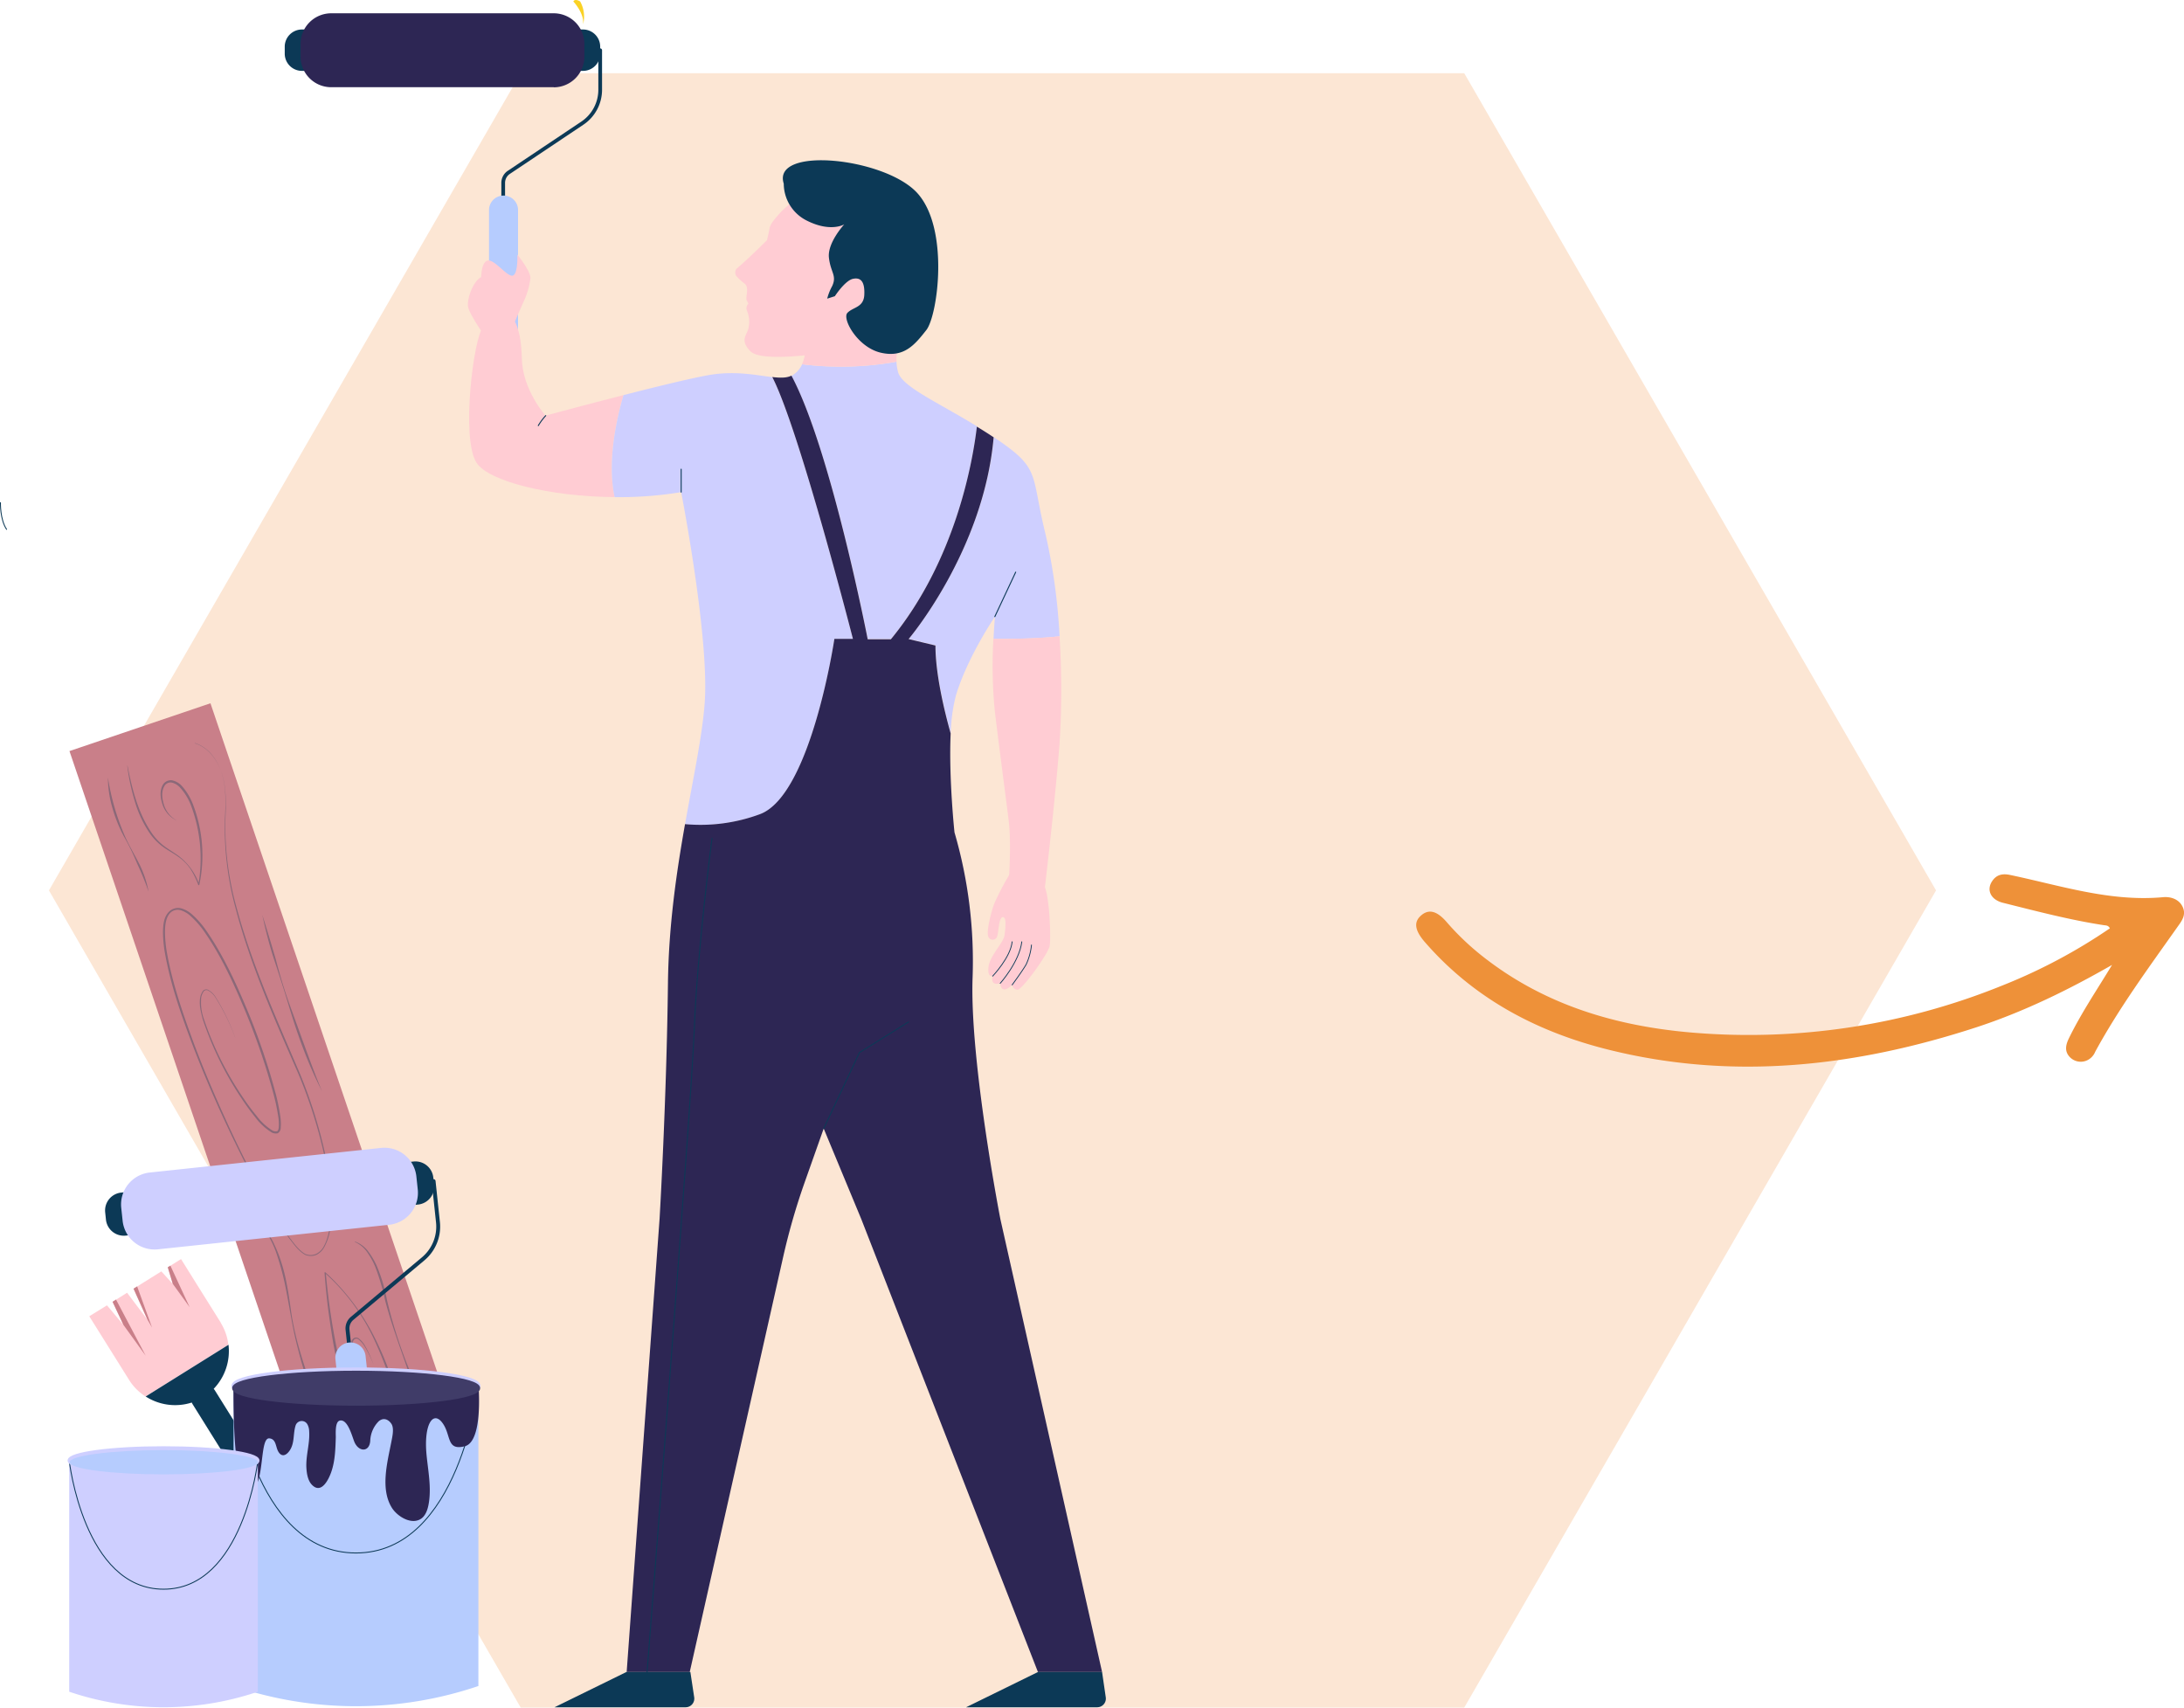 <svg xmlns="http://www.w3.org/2000/svg" xmlns:xlink="http://www.w3.org/1999/xlink" viewBox="0 0 616.31 481.84"><defs><style>.cls-1,.cls-11,.cls-12,.cls-13,.cls-17,.cls-18,.cls-20,.cls-21,.cls-5{fill:none;}.cls-2{fill:#fce6d4;}.cls-3{fill:#ee9139;}.cls-4{fill:#fad225;}.cls-11,.cls-12,.cls-13,.cls-17,.cls-5{stroke:#0c3956;stroke-linecap:round;stroke-linejoin:round;}.cls-5{stroke-width:1.05px;}.cls-6{fill:#0c3956;}.cls-7{fill:#b6ccfe;}.cls-8{fill:#2d2654;}.cls-9{fill:#cecfff;}.cls-10{fill:#ffccd3;}.cls-11{stroke-width:0.28px;}.cls-12{stroke-width:0.23px;}.cls-13{stroke-width:0.26px;}.cls-14{fill:#c97f89;}.cls-15{opacity:0.33;}.cls-16{clip-path:url(#clip-path);}.cls-17{stroke-width:1.1px;}.cls-18,.cls-21{stroke:#cecfff;}.cls-18,.cls-20,.cls-21{stroke-miterlimit:10;}.cls-18{stroke-width:1.18px;}.cls-19{fill:#403c68;}.cls-20{stroke:#403c68;}.cls-21{stroke-width:0.91px;}</style><clipPath id="clip-path"><rect class="cls-1" x="30.46" y="209.73" width="92.61" height="205.08"></rect></clipPath></defs><g id="Calque_2" data-name="Calque 2"><g id="R&#xE9;nover_zone_3" data-name="R&#xE9;nover / zone 3"><polygon class="cls-2" points="413.2 20.66 146.94 20.66 13.81 251.25 146.94 481.84 413.2 481.84 546.34 251.25 413.2 20.66"></polygon><path class="cls-3" d="M596,272.28c-4.18,6.93-8.67,13.52-12.17,20.7-.87,1.79-1.28,3.57.13,5.16a4.28,4.28,0,0,0,4.75,1.17,4.55,4.55,0,0,0,2.54-2.52c6.7-12.33,15-23.6,23.09-35.05,1.2-1.7,2.64-3.4,1.65-5.71s-3.44-3.06-5.56-2.87c-14.93,1.38-29-3.3-43.23-6.28-2.25-.47-3.92,0-5.1,1.87-1.59,2.5-.23,5.17,3.14,6,9.42,2.35,18.83,4.84,28.45,6.31.59.09,1.25,0,1.7.89A155.1,155.1,0,0,1,565,278.1a190.42,190.42,0,0,1-88.2,13.21c-20.79-1.85-40.33-7.64-57.22-20.53a74.26,74.26,0,0,1-11.3-10.55c-2.72-3.16-5-3.79-7.15-2s-2.07,4.1.92,7.56c13.88,16,31.76,25.43,52,30.44,35.12,8.71,69.61,4.74,103.57-6.32C571.05,285.52,583.68,279.34,596,272.28Z"></path><path class="cls-4" d="M161.79.42s3.2,3.38,2.74,6.49a8.73,8.73,0,0,0-.81-6.49s-1.43-.95-1.93,0"></path><path class="cls-5" d="M166.83,14.18h2.54V25.31a11.35,11.35,0,0,1-5,9.42L143.61,48.62A3.55,3.55,0,0,0,142,51.56v4.67"></path><path class="cls-6" d="M164.54,20H85.19a4.86,4.86,0,0,1-4.84-4.84v-2a4.86,4.86,0,0,1,4.84-4.84h79.35a4.85,4.85,0,0,1,4.83,4.84v2A4.85,4.85,0,0,1,164.54,20"></path><path class="cls-7" d="M142,101.46h0A4.1,4.1,0,0,1,138,97.37V59.08a4.1,4.1,0,0,1,8.19,0V97.37a4.1,4.1,0,0,1-4.1,4.09"></path><path class="cls-8" d="M156.27,24.61H93.45A8.65,8.65,0,0,1,84.82,16V12.38a8.65,8.65,0,0,1,8.63-8.63h62.82a8.66,8.66,0,0,1,8.64,8.63V16a8.66,8.66,0,0,1-8.64,8.64"></path><path class="cls-9" d="M251.42,180.3c18.37-22.31,23.14-50.39,24.27-60-11.2-6.87-21-11.12-22.24-15.23a12.7,12.7,0,0,1-.47-3,88.89,88.89,0,0,1-26.62.72,7.11,7.11,0,0,1-2.74,3.12l-.28.13c11.09,20.7,21.54,74.27,21.54,74.27Z"></path><path class="cls-10" d="M253,102.06A16.82,16.82,0,0,1,254,95.69s-24.84-3.42-26.69,2.55a11.16,11.16,0,0,1-1,4.54,88.82,88.82,0,0,0,26.61-.72"></path><path class="cls-10" d="M175.94,111.49c-11.4,2.91-22,5.79-22,5.79s-6.48-7.26-6.68-16.09-2.35-11-2.35-11-6.09-.3-8.64,2.25-6.28,31.31-1.77,38.18c3.38,5.14,20.39,9.51,38.93,9.65-2.16-9.86.52-22,2.5-28.79"></path><path class="cls-9" d="M299,179.55a167.42,167.42,0,0,0-3.93-28.71c-4.32-17.46-1.18-18.45-14.33-27.28l-.31-.2c-2.83,32-24,56.94-24,56.94l7.59,1.81c0,8,2.44,18.25,4.28,24.82a46.85,46.85,0,0,1,1.47-10.75c3.34-11,11-22.18,11-22.18s-.23,2.53-.4,6.3c3.69,0,11.92,0,18.66-.75"></path><path class="cls-9" d="M214.53,229.74c14.39-5.49,20.93-49.44,20.93-49.44h5.23S225.48,121,217.93,106.42c-4.45-.52-10.6-1.93-18.26-.52-5.19.95-14.71,3.28-23.73,5.59-2,6.84-4.66,18.93-2.5,28.79a108.16,108.16,0,0,0,18.78-1.41s8,41,6.64,59.47c-.67,9.23-3.17,20.83-5.55,34.24a48.23,48.23,0,0,0,21.22-2.84"></path><path class="cls-10" d="M280.33,180.3a132.54,132.54,0,0,0,.4,20.39c1.38,11.39,3.14,24.54,3.93,31s0,17.28,0,17.28,3.92,2.35,10.21,1.37c0,0,2.94-24.73,4.12-40.43a237.34,237.34,0,0,0,0-30.37c-6.74.71-15,.77-18.66.75"></path><line class="cls-11" x1="280.73" y1="174" x2="286.62" y2="161.44"></line><line class="cls-11" x1="192.22" y1="138.87" x2="192.22" y2="132.39"></line><path class="cls-11" d="M154,117.28a17.07,17.07,0,0,0-2.1,2.82"></path><path class="cls-10" d="M135.79,93.37s-3.07-4.53-3.65-6.53,1.23-7.41,3.65-8.66c0,0,0-4.42,1.93-4.67s5.5,4.75,7,4.25S146,71.85,146,71.85s4,4.91,3.66,6.83a21.66,21.66,0,0,1-1.58,5.74c-.92,2-2.83,6.44-2.83,6.44Z"></path><path class="cls-10" d="M284.8,246.84c.11,0,7.89.22,9.64,2.63s2.19,15.34,1.75,17.53-7.77,12.39-9.09,12.28a1.63,1.63,0,0,1-1.48-1.37s-3,3.15-3.37-.44c0,0-2.87.93-2.13-2,0,0-1.57.41-1.16-2.71s4.28-6.82,4.52-8.88.63-5.17-.51-5.09-1.14,4.18-1.55,5.33a1.31,1.31,0,0,1-2.52.17c-.62-1.39.72-6.65,1.63-9.2a72.41,72.41,0,0,1,4.27-8.22"></path><path class="cls-12" d="M285.62,277.91s2.8-3.78,3.95-5.76a17,17,0,0,0,1.51-5.5"></path><path class="cls-12" d="M282.25,277.47s5.38-6,6.1-11.73"></path><path class="cls-12" d="M280.12,275.44s5.09-5.34,5.5-9.7"></path><path class="cls-8" d="M282.3,344s-8.63-44.36-7.85-67.91a129.79,129.79,0,0,0-5.1-41.22s-1.65-15.5-1.08-27.91c-1.84-6.57-4.29-16.81-4.29-24.81l-7.58-1.82s21.19-24.9,24-56.94q-2.39-1.59-4.73-3c-1.13,9.57-5.9,37.65-24.27,60h-6.54S234.43,126.73,223.34,106c-1.35.67-3.16.65-5.41.39,7.55,14.54,22.76,73.88,22.76,73.88h-5.23s-6.54,43.94-20.93,49.44a48.23,48.23,0,0,1-21.22,2.84c-2.37,13.38-4.63,28.58-4.82,45-.39,33-2.36,66.34-2.36,66.34L176.84,471.8h17.8L221,354.7a186.19,186.19,0,0,1,6.08-21.1l5.36-15.15L243.05,344,292.9,471.8H311Z"></path><polyline class="cls-11" points="232.45 318.45 242.53 297 256.4 288.36"></polyline><path class="cls-11" d="M200.92,236.55s-4.19,31.92-5,53.9S182.6,471.8,182.6,471.8"></path><path class="cls-6" d="M311,471.8H292.9l-20.28,9.95h37a2.45,2.45,0,0,0,2.42-2.81Z"></path><path class="cls-6" d="M194.82,471.8H176.76l-20.28,9.95h37a2.45,2.45,0,0,0,2.42-2.81Z"></path><path class="cls-10" d="M235.17,51.91a27.27,27.27,0,0,0-16.6,10,7.25,7.25,0,0,0-1.36,2.22c-.26,1.63-.79,3.66-.79,3.66s-5.32,5.32-8.35,7.84a1.67,1.67,0,0,0-.12,2.45A16.88,16.88,0,0,0,210.08,80c1.5,1.05.19,3.86.65,4.78l.46.91a1.78,1.78,0,0,0-.39,2,8.17,8.17,0,0,1,.46,4.71c-.4,2.16-2.62,3.45.45,6.67s18.91.84,25.12,0,10.34,1.64,17.86-1.7S265.82,67,257.05,56.24c-4.92-6-14.46-5.73-21.88-4.33"></path><path class="cls-6" d="M221.17,51.83a11.7,11.7,0,0,0,6.47,10.4c6.77,3.43,10.6,1.08,10.6,1.08s-4.81,5.2-4.32,9.42,2.3,5,.91,8a15.21,15.21,0,0,0-1.4,3.54l2.16-.69s2.85-4.41,5.11-4.9,3.37.88,3.2,4.51-3.21,3.43-4.77,5.1S242,98,248.55,99.52s9.61-2.26,12.85-6.38,6.57-28.65-2.55-38.67-41.12-13.34-37.68-2.64"></path><path class="cls-13" d="M.13,141.83s-.16,4.71,1.73,7.54"></path><rect class="cls-14" x="55.06" y="199.15" width="42.01" height="227.68" transform="translate(-96.49 41.01) rotate(-18.73)"></rect><g class="cls-15"><g class="cls-16"><path class="cls-6" d="M54.93,209.73c4.13,1.26,6.75,5.21,7.87,9.19s1,8.35.79,12.51a85.94,85.94,0,0,0,3.21,24.8c4.37,16.19,11.34,31.49,17.91,46.91a136.3,136.3,0,0,1,7.38,24,77.31,77.31,0,0,1,1.51,12.5,40.22,40.22,0,0,1-.28,6.3,15.76,15.76,0,0,1-1.82,6,5.11,5.11,0,0,1-2.29,2.17,4.1,4.1,0,0,1-3.15-.06c-1.88-1.09-3.09-2.88-4.38-4.52A115.16,115.16,0,0,1,75,339c-4.14-7.3-7.9-14.8-11.44-22.41s-6.82-15.32-9.77-23.18-5.67-15.82-7.18-24.12a35.78,35.78,0,0,1-.62-6.3c.05-2.06.18-4.46,2-6a3.64,3.64,0,0,1,3.24-.65A7.87,7.87,0,0,1,54,257.85a25.33,25.33,0,0,1,4.21,4.75C63,269.53,66.51,277.22,69.77,285a183.1,183.1,0,0,1,8.09,23.83A59.13,59.13,0,0,1,79.1,315a14.21,14.21,0,0,1,.12,3.2,1.81,1.81,0,0,1-.84,1.58,2.43,2.43,0,0,1-1.72-.24A16.79,16.79,0,0,1,72,315.21a61.34,61.34,0,0,1-3.72-5.09A92.43,92.43,0,0,1,57.2,287.57c-.51-2-1.1-4.12-.68-6.25a4.52,4.52,0,0,1,.6-1.48,1.23,1.23,0,0,1,1.43-.61,5.45,5.45,0,0,1,2.31,2.15,59.24,59.24,0,0,1,5.48,11.3s0,0,0,.05l0,0a59.29,59.29,0,0,0-5.54-11.24,5.37,5.37,0,0,0-2.23-2.06,1,1,0,0,0-1.22.54,4.26,4.26,0,0,0-.56,1.42,14.15,14.15,0,0,0,.73,6.13,91.83,91.83,0,0,0,11.18,22.37,61.12,61.12,0,0,0,3.73,5A16.39,16.39,0,0,0,76.88,319a2,2,0,0,0,1.31.21c.27-.12.43-.64.47-1.12a12.65,12.65,0,0,0-.15-3.06,58.3,58.3,0,0,0-1.27-6.12,190.16,190.16,0,0,0-8.08-23.74c-3.23-7.7-6.72-15.39-11.48-22.23a25.29,25.29,0,0,0-4.1-4.64,7.24,7.24,0,0,0-2.6-1.46,3,3,0,0,0-2.7.53c-1.47,1.28-1.7,3.56-1.72,5.56a36,36,0,0,0,.6,6.2c1.5,8.21,4.21,16.18,7.07,24s6.17,15.57,9.65,23.19,7.21,15.14,11.31,22.44a115.58,115.58,0,0,0,6.66,10.64c1.26,1.63,2.52,3.42,4.3,4.44a3.85,3.85,0,0,0,3,0,4.87,4.87,0,0,0,2.18-2.08c2-3.67,2-8.06,2-12.18a76.55,76.55,0,0,0-1.57-12.43,135.71,135.71,0,0,0-7.47-23.93c-6.7-15.32-13.57-30.73-17.83-47a86.35,86.35,0,0,1-3-24.92c.22-4.18.43-8.4-.7-12.46s-3.67-7.89-7.75-9.17c0,0,0,0,0,0s0,0,0,0"></path><path class="cls-6" d="M36,216.17c1.31,6.6,3,13.29,6.8,18.85a16.06,16.06,0,0,0,3.4,3.63c1.32,1,2.8,1.85,4.18,2.86a17.47,17.47,0,0,1,5.89,8.16l-.3,0A42.57,42.57,0,0,0,53.79,227a16,16,0,0,0-3-4.79,4.62,4.62,0,0,0-2.28-1.38,2,2,0,0,0-2.16,1.06c-.91,1.59-.59,3.69,0,5.45A7.61,7.61,0,0,0,50,231.59s0,0,0,0,0,0,0,0a7.57,7.57,0,0,1-4-4.18c-.64-1.81-1.09-3.93-.12-5.83a2.64,2.64,0,0,1,2.68-1.39,5.21,5.21,0,0,1,2.67,1.49,16.79,16.79,0,0,1,3.11,5,40.13,40.13,0,0,1,1.91,23,.15.15,0,0,1-.18.11.17.17,0,0,1-.12-.1,23.61,23.61,0,0,0-2.22-4.51,13.32,13.32,0,0,0-3.55-3.51c-1.38-1-2.89-1.75-4.26-2.77a16.36,16.36,0,0,1-3.58-3.66,31.47,31.47,0,0,1-4.32-9.22,57.23,57.23,0,0,1-2.1-9.92,0,0,0,0,1,0-.05s0,0,.05,0"></path><path class="cls-6" d="M41.91,251.56a81.13,81.13,0,0,0-3.23-7.92,64,64,0,0,0-3.77-7.72,41.12,41.12,0,0,1-3.21-8,30.51,30.51,0,0,1-1.24-8.53s0,0,0,0a0,0,0,0,1,0,0,67.19,67.19,0,0,0,4.72,16.39c1.13,2.63,2.63,5.09,3.94,7.64a29,29,0,0,1,2.8,8.15,0,0,0,0,1,0,0,0,0,0,0,1,0,0"></path><path class="cls-6" d="M73,345.61c2.77,1.64,4.11,4.76,5.31,7.58a47.27,47.27,0,0,1,2.58,9c.62,3.07,1,6.18,1.46,9.24a88.14,88.14,0,0,0,2.08,9.1,157.26,157.26,0,0,0,6.2,17.58A110.76,110.76,0,0,0,99,414.75a0,0,0,0,1,0,.05s0,0,0,0a57.55,57.55,0,0,1-4.93-8,86.05,86.05,0,0,1-4-8.46,116.72,116.72,0,0,1-6-17.75c-1.61-6-2.42-12.25-3.69-18.32a74.33,74.33,0,0,0-2.51-9,26.23,26.23,0,0,0-1.93-4.21,9.62,9.62,0,0,0-3-3.47s0,0,0,0a.05.05,0,0,1,0,0Z"></path><path class="cls-6" d="M104.15,408.63a4.1,4.1,0,0,0,.29-3.1,13,13,0,0,0-1.12-3,44.64,44.64,0,0,0-3.4-5.49c-2.36-3.72-3.54-8-4.62-12.16s-1.71-8.52-2.33-12.8-1.06-8.61-1.39-12.93a.13.13,0,0,1,.12-.15.11.11,0,0,1,.1,0,63.15,63.15,0,0,1,13.78,18.14,90.61,90.61,0,0,1,7.68,21.53,18.39,18.39,0,0,1,.33,2.89,5.33,5.33,0,0,1-.18,1.51,1.26,1.26,0,0,1-1.35,1,5.11,5.11,0,0,1-2.49-1.73,24.24,24.24,0,0,1-1.78-2.29A59.85,59.85,0,0,1,102.35,390c-.76-1.75-1.46-3.53-2.06-5.34A18,18,0,0,1,99.14,379a1.54,1.54,0,0,1,.67-1.37,1.23,1.23,0,0,1,1.49.09,7.29,7.29,0,0,1,1.83,2.25,33.53,33.53,0,0,1,2.34,5.23.05.05,0,0,1,0,0,0,0,0,0,1,0,0,32.73,32.73,0,0,0-2.49-5.12,7.33,7.33,0,0,0-1.79-2.11c-.75-.64-1.7.11-1.61,1a18.12,18.12,0,0,0,1.22,5.47c.63,1.79,1.36,3.55,2.14,5.27a72.13,72.13,0,0,0,5.46,10,23.44,23.44,0,0,0,1.72,2.22,4.73,4.73,0,0,0,2.09,1.53c.66.13.82-1,.81-1.9a18.92,18.92,0,0,0-.31-2.78,73.76,73.76,0,0,0-3.12-10.92,103.61,103.61,0,0,0-4.32-10.54,57.69,57.69,0,0,0-13.57-18.1l.23-.12a195.8,195.8,0,0,0,4,25.62c1,4.17,2.14,8.42,4.39,12.07a40.33,40.33,0,0,1,3.35,5.59,13.94,13.94,0,0,1,1,3.1,4.2,4.2,0,0,1-.42,3.18h0a0,0,0,0,1,0-.05"></path><path class="cls-6" d="M100.15,350.33a7.9,7.9,0,0,1,3.85,2.92,20.44,20.44,0,0,1,2.43,4.23,45,45,0,0,1,2.76,9.31A131.59,131.59,0,0,0,115,385.23c2.36,6,4.81,12,7.11,18a21.19,21.19,0,0,1,.77,2.33,4.15,4.15,0,0,1-.1,2.56,7.7,7.7,0,0,1-3.19,3.76,15.59,15.59,0,0,1-4.46,2,8.55,8.55,0,0,1-4.83.17.08.08,0,0,1,0-.05,0,0,0,0,1,0,0,8.73,8.73,0,0,0,4.71-.43,15.27,15.27,0,0,0,4.27-2.09A7.31,7.31,0,0,0,122.2,408c.5-1.45-.12-2.94-.67-4.46-2.27-6-4.73-12-6.85-18.13s-4.35-12.18-6-18.45a64.59,64.59,0,0,0-2.69-9.25,20.11,20.11,0,0,0-2.27-4.21,8.11,8.11,0,0,0-3.59-3.05s0,0,0,0,0,0,0,0"></path><path class="cls-6" d="M74,258.12q2,6.27,3.83,12.59c1.1,4.25,2.35,8.47,3.84,12.6l4.49,12.37c1.51,4.11,3,8.21,4.73,12.27,0,0,0,0,0,0s0,0,0,0a114.48,114.48,0,0,1-5.32-12.05c-1.57-4.11-2.93-8.29-4.19-12.5s-2.62-8.38-4-12.55-2.45-8.43-3.37-12.73c0,0,0,0,0,0s0,0,0,0"></path></g></g><path class="cls-10" d="M62.3,373.21l-6.26-10-4.95-7.93-3.75,2.34,1.41,4.67-3.22-3.54-7.85,4.9s3.59,8.17,3.89,8.65-5.7-7.52-5.7-7.52l-4.11,2.57,3.05,6.49-4.62-5.51-5,3.09.59.93,10.63,17a14.94,14.94,0,0,0,4.66,4.7l23.37-14.59a15.06,15.06,0,0,0-2.18-6.25"></path><path class="cls-6" d="M64.48,379.46,41.11,394.05a15.36,15.36,0,0,0,13,1.71,4.37,4.37,0,0,0,.22.43l14.91,23.89a3.7,3.7,0,0,0,6.28-3.93L60.6,392.27a3.86,3.86,0,0,0-.3-.38,15.34,15.34,0,0,0,4.18-12.43"></path><polygon class="cls-14" points="34.8 373.81 41.1 382.53 32.74 366.7 31.76 367.32 34.8 373.81"></polygon><polygon class="cls-14" points="48.75 362.26 53.51 368.84 48.08 357.13 47.34 357.59 48.75 362.26"></polygon><polygon class="cls-14" points="41.57 372.27 42.91 374.62 38.7 362.99 37.68 363.62 41.57 372.27"></polygon><path class="cls-17" d="M119.72,333.57l2.64-.28,1.23,11.58a11.86,11.86,0,0,1-4.18,10.35L99.38,372a3.69,3.69,0,0,0-1.31,3.23l.52,4.86"></path><path class="cls-6" d="M118,339.89l-82.53,8.77a5.07,5.07,0,0,1-5.57-4.49l-.22-2.09a5.07,5.07,0,0,1,4.5-5.56l82.53-8.77a5.07,5.07,0,0,1,5.56,4.49l.22,2.09a5.05,5.05,0,0,1-4.49,5.56"></path><path class="cls-7" d="M103.59,427.1h0a4.29,4.29,0,0,1-4.71-3.81l-4.23-39.82a4.28,4.28,0,0,1,8.51-.91l4.23,39.83a4.29,4.29,0,0,1-3.8,4.71"></path><path class="cls-9" d="M109.89,345.59l-65.34,6.94a9.07,9.07,0,0,1-9.94-8l-.4-3.73a9.07,9.07,0,0,1,8-9.94l65.35-6.95a9.06,9.06,0,0,1,9.93,8l.4,3.74a9.06,9.06,0,0,1-8,9.94"></path><path class="cls-7" d="M135,475.75a107.56,107.56,0,0,1-69.1,0V391.08H135Z"></path><path class="cls-13" d="M65.9,391.08s5.32,47.13,34.55,47.13S135,391.08,135,391.08"></path><path class="cls-8" d="M67.64,391.08a1.75,1.75,0,0,0-1.76,1.74c0,6.37.16,28,4.3,27.84C75,420.51,73,405.6,76,405.87c1.77.15,1.78,2,2.32,3.3,1,2.27,2.55,1.62,3.61-.16,1.21-2.06.78-4.48,1.47-6.72a1.82,1.82,0,0,1,3.33-.4,4.11,4.11,0,0,1,.51,1.89c.26,3.54-1,7-.77,10.53.1,1.56.41,3.47,1.54,4.65,2.7,2.8,4.77-1.57,5.48-3.63,1.09-3.15,1.16-6.48,1.27-9.78,0-1-.25-4.32,1.08-4.68,2.38-.63,3.59,4.83,4.27,6.24,1.28,2.64,4.15,2.63,4.37-.55a8.24,8.24,0,0,1,2.38-5.5c1.29-1.11,2.67-.63,3.56.66s.28,3.72,0,5.2c-1.1,5.67-3.14,13.14.12,18.47,1.4,2.3,5,4.68,7.74,3.46,1.89-.83,2.49-3.13,2.77-5,.66-4.44-.25-8.89-.68-13.3-.83-8.56,1.8-12.57,4.42-9.12s1.07,8,6.34,6.67c4.21-1,4.18-11.27,4-15.36a1.74,1.74,0,0,0-1.75-1.67Z"></path><path class="cls-9" d="M135,391.08c0,2.56-15.47,4.63-34.55,4.63s-34.55-2.07-34.55-4.63,15.47-4.63,34.55-4.63S135,388.52,135,391.08"></path><path class="cls-18" d="M135,391.08c0,2.56-15.47,4.63-34.55,4.63s-34.55-2.07-34.55-4.63,15.47-4.63,34.55-4.63S135,388.52,135,391.08Z"></path><path class="cls-19" d="M135,391.71c0,2.45-15.44,4.44-34.48,4.44S66,394.16,66,391.71s15.44-4.43,34.48-4.43,34.48,2,34.48,4.43"></path><path class="cls-20" d="M135,391.71c0,2.45-15.44,4.44-34.48,4.44S66,394.16,66,391.71s15.44-4.43,34.48-4.43S135,389.27,135,391.71Z"></path><path class="cls-9" d="M72.77,477.36a83,83,0,0,1-53.24,0V412.12H72.77Z"></path><path class="cls-13" d="M19.53,412.12s4.1,36.31,26.62,36.31,26.62-36.31,26.62-36.31"></path><path class="cls-9" d="M72.77,412.12c0,2-11.92,3.57-26.62,3.57s-26.62-1.6-26.62-3.57,11.92-3.57,26.62-3.57,26.62,1.6,26.62,3.57"></path><path class="cls-21" d="M72.77,412.12c0,2-11.92,3.57-26.62,3.57s-26.62-1.6-26.62-3.57,11.92-3.57,26.62-3.57S72.77,410.15,72.77,412.12Z"></path><path class="cls-7" d="M72.77,412.61c0,1.89-11.89,3.42-26.57,3.42s-26.56-1.53-26.56-3.42,11.89-3.42,26.56-3.42,26.57,1.54,26.57,3.42"></path></g></g></svg>